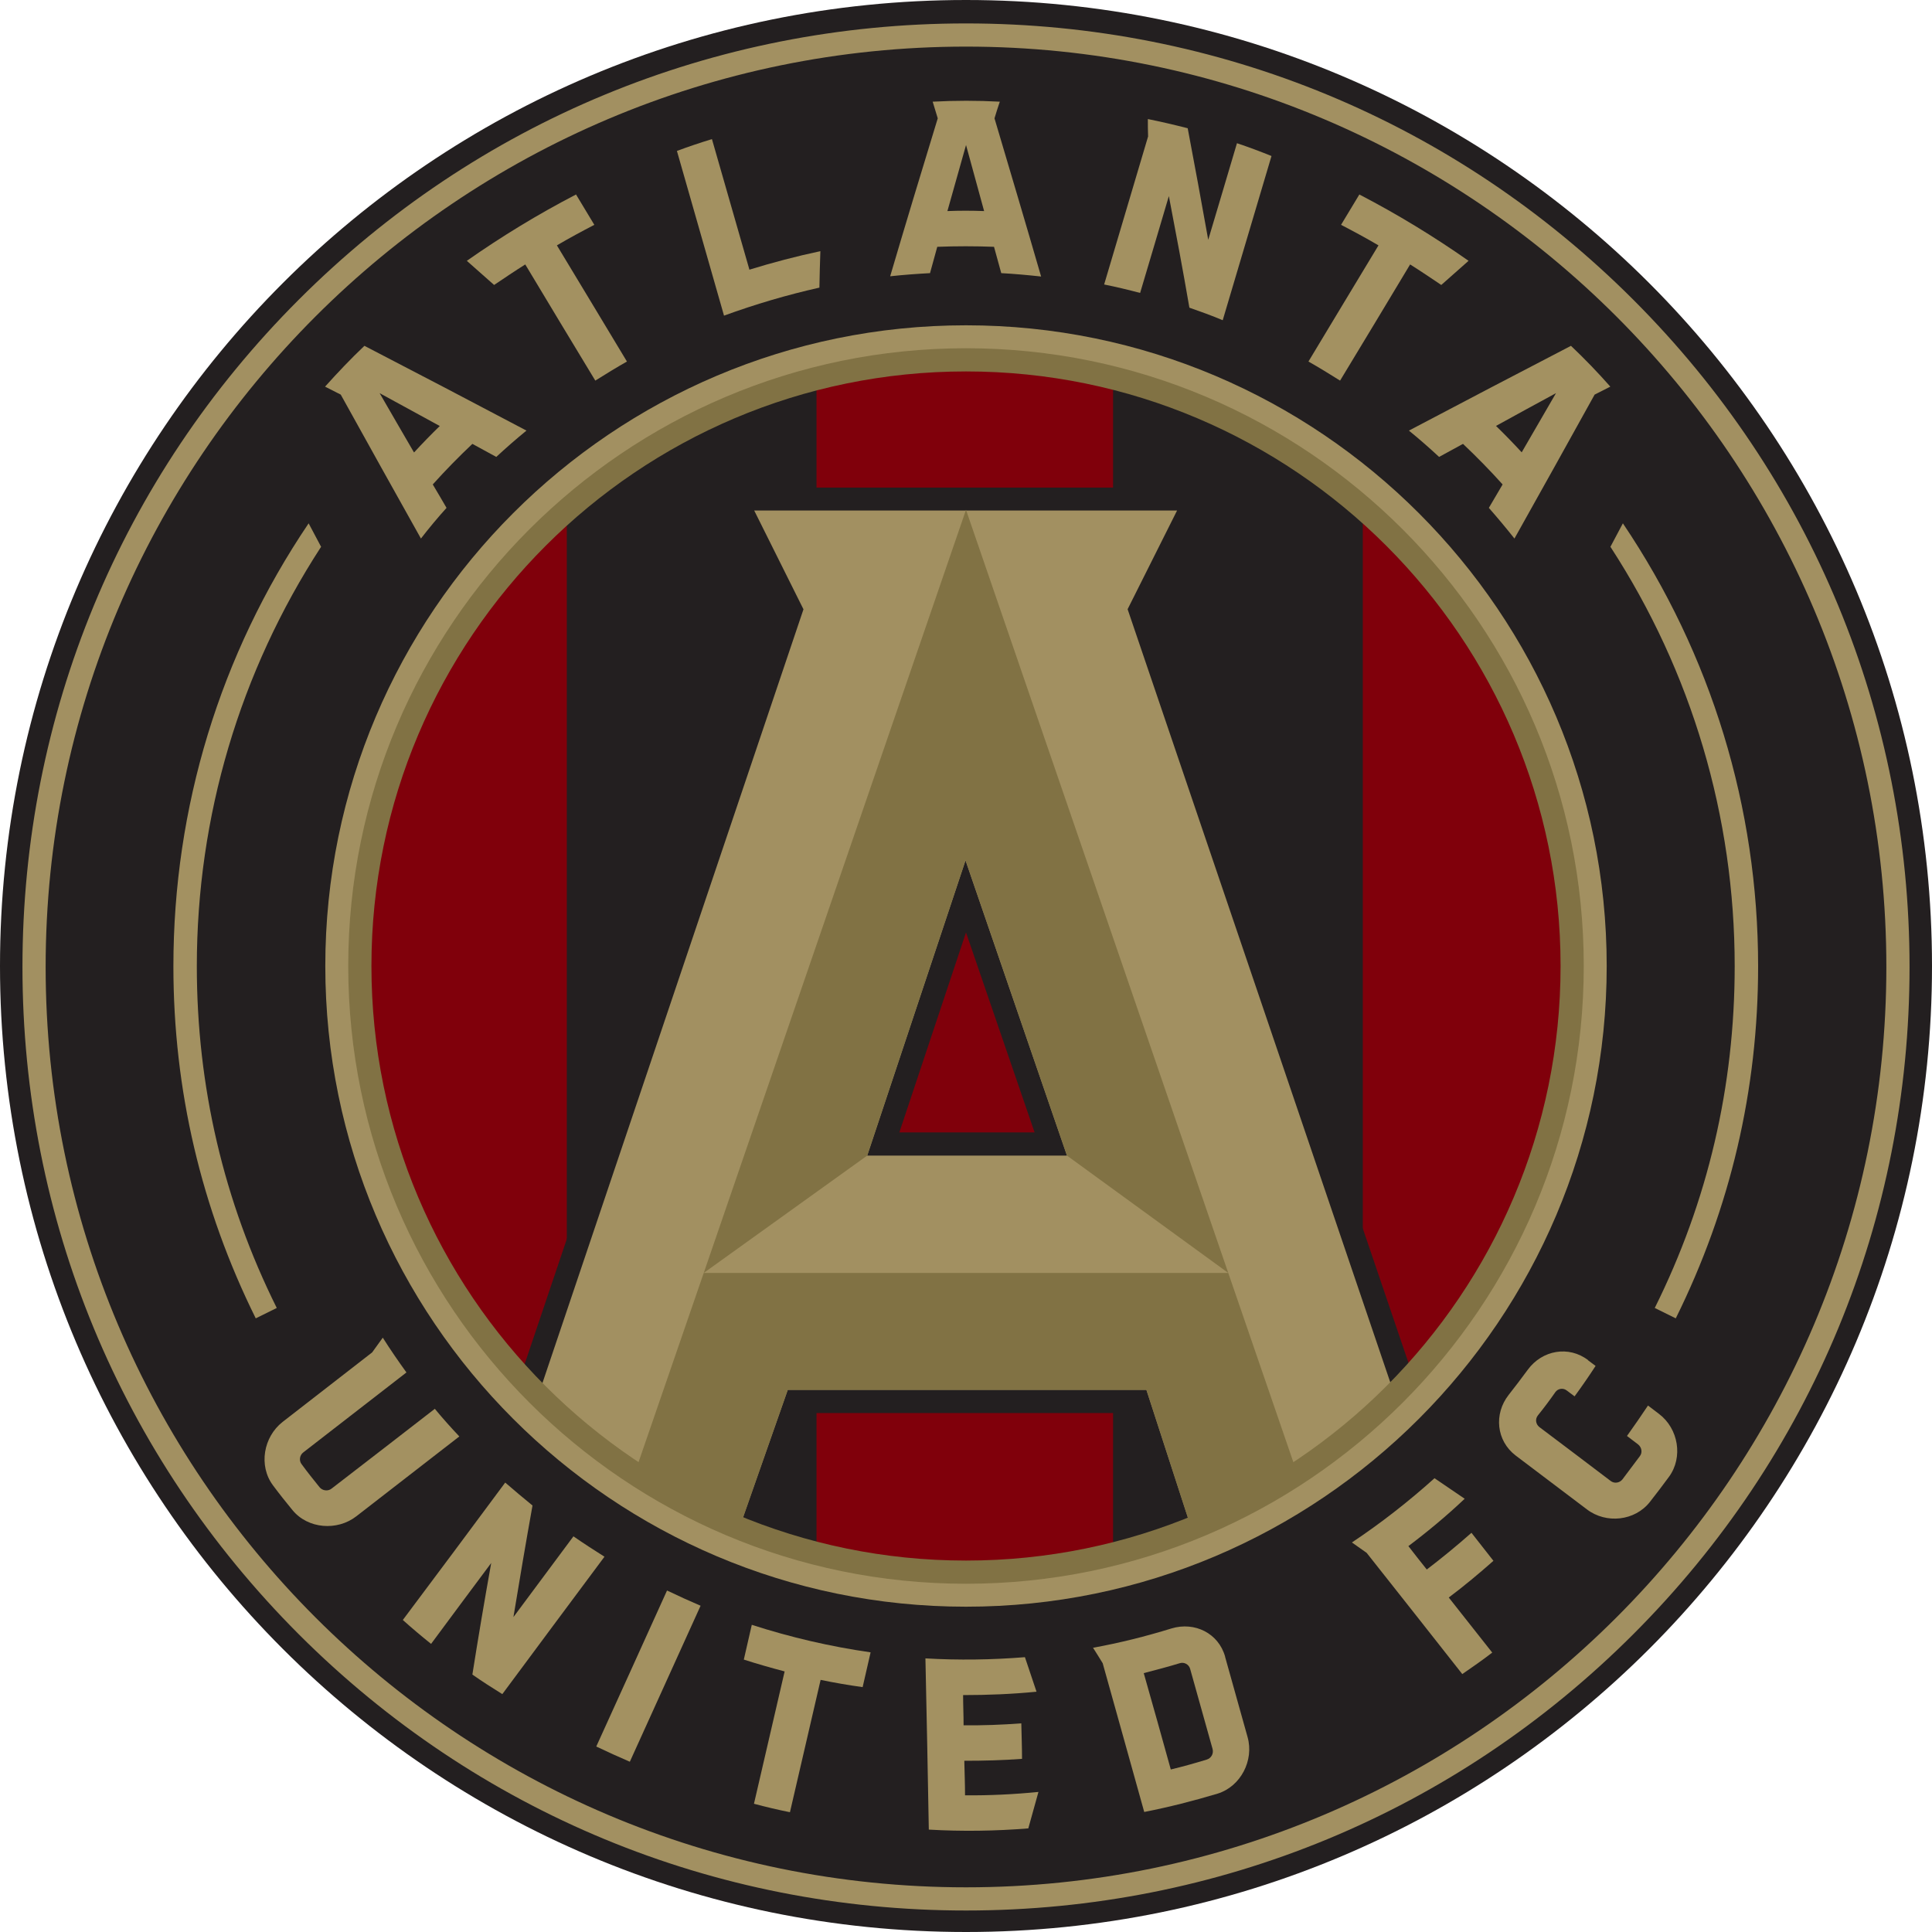 <?xml version="1.0" encoding="UTF-8"?>
<svg id="Capa_1" data-name="Capa 1" xmlns="http://www.w3.org/2000/svg" xmlns:xlink="http://www.w3.org/1999/xlink" viewBox="0 0 80 80">
  <defs>
    <style>
      .cls-1 {
        fill: #a39161;
      }

      .cls-1, .cls-2, .cls-3, .cls-4, .cls-5, .cls-6 {
        stroke-width: 0px;
      }

      .cls-7 {
        clip-path: url(#clippath-2);
      }

      .cls-2 {
        fill: none;
      }

      .cls-3 {
        fill: #80000b;
      }

      .cls-8 {
        clip-path: url(#clippath-1);
      }

      .cls-4 {
        fill: #817244;
      }

      .cls-5 {
        fill: #231f20;
      }

      .cls-9 {
        clip-path: url(#clippath);
      }

      .cls-6 {
        fill: #a29061;
      }
    </style>
    <clipPath id="clippath">
      <path class="cls-2" d="M13.79,40c0,14.48,11.74,26.21,26.21,26.21s26.21-11.74,26.21-26.21-11.74-26.21-26.21-26.21-26.21,11.74-26.21,26.21"/>
    </clipPath>
    <clipPath id="clippath-1">
      <path class="cls-2" d="M13.79,40c0,14.48,11.74,26.21,26.21,26.21s26.21-11.74,26.21-26.21-11.74-26.21-26.21-26.21-26.21,11.74-26.21,26.21"/>
    </clipPath>
    <clipPath id="clippath-2">
      <path class="cls-2" d="M13.79,40c0,14.48,11.74,26.21,26.21,26.21s26.21-11.74,26.21-26.21-11.74-26.21-26.21-26.21-26.21,11.74-26.21,26.21"/>
    </clipPath>
  </defs>
  <path class="cls-5" d="M80,40c0,22.09-17.91,40-40,40S0,62.09,0,40,17.91,0,40,0s40,17.91,40,40"/>
  <path class="cls-6" d="M40,79.11c-10.44,0-20.25-4.06-27.63-11.44C4.99,60.28.93,50.47.93,40.04S4.99,19.79,12.37,12.41C19.75,5.03,29.56.97,40,.97s20.25,4.06,27.63,11.44c7.38,7.38,11.44,17.19,11.44,27.63s-4.06,20.25-11.44,27.63c-7.38,7.38-17.19,11.44-27.63,11.44M40,1.93C18.99,1.93,1.89,19.02,1.89,40.04s17.1,38.11,38.11,38.11,38.11-17.1,38.11-38.11c0-21.01-17.1-38.11-38.11-38.11"/>
  <g class="cls-9">
    <rect class="cls-3" x="33.81" y="13.51" width="12.28" height="52.98"/>
  </g>
  <g class="cls-8">
    <rect class="cls-3" x="13.21" y="18.7" width="10.26" height="42.59"/>
  </g>
  <g class="cls-7">
    <rect class="cls-3" x="56.43" y="18.7" width="10.26" height="42.59"/>
  </g>
  <path class="cls-5" d="M47.73,25.3l2.55-5.11h-20.59l2.55,5.11-10.99,32.59,9.98,6.54,2.08-5.92h13.48l1.91,5.88,10.11-6.52-11.07-32.58ZM37.24,46.89l2.76-8.28,2.84,8.28h-5.6Z"/>
  <path class="cls-6" d="M46.69,25.23l2.05-4.09h-17.51l2.04,4.09-11.17,33.11,3.85,3.6,2,.94,2.42,1.08,2.25-6.41h14.85l2.16,6.65,4.08-2.18,4.28-3.54-11.3-33.26ZM35.91,47.85l4.07-12.22,4.2,12.22h-8.26Z"/>
  <polygon class="cls-4" points="35.91 47.85 29.14 52.71 40 21.11 50.86 52.71 44.18 47.85 39.98 35.62 35.91 47.85"/>
  <polygon class="cls-4" points="26.27 61.04 29.14 52.71 50.86 52.71 53.66 60.85 49.35 63.35 47.47 57.55 32.62 57.55 30.6 63.32 26.27 61.04"/>
  <path class="cls-6" d="M40,66.53c-14.63,0-26.53-11.9-26.53-26.53s11.9-26.53,26.53-26.53,26.53,11.9,26.53,26.53c0,14.63-11.9,26.53-26.53,26.53M40,14.55c-14.04,0-25.46,11.42-25.46,25.45s11.42,25.45,25.46,25.45,25.45-11.42,25.45-25.45-11.42-25.45-25.45-25.45"/>
  <path class="cls-4" d="M40,65.58c-14.1,0-25.58-11.47-25.58-25.58s11.47-25.58,25.58-25.58,25.58,11.47,25.58,25.58-11.47,25.58-25.58,25.58M40,15.38c-13.58,0-24.62,11.04-24.62,24.62s11.04,24.62,24.62,24.62,24.62-11.04,24.62-24.62c0-13.58-11.04-24.62-24.62-24.62"/>
  <path class="cls-1" d="M41.18,4.9c.07-.23.14-.46.22-.69-.93-.05-1.85-.05-2.78,0,.07.23.14.46.21.69-.66,2.16-1.32,4.33-1.97,6.54.55-.06,1.1-.1,1.65-.13.1-.36.2-.72.3-1.09.78-.03,1.57-.03,2.35,0,.1.36.2.72.3,1.09.55.03,1.1.08,1.65.14-.64-2.21-1.29-4.39-1.93-6.55M40,6c.25.91.5,1.82.75,2.74-.51-.02-1.02-.02-1.52,0,.26-.91.51-1.82.77-2.73"/>
  <path class="cls-1" d="M58.34,17.83c.43.35.84.71,1.25,1.09.33-.18.66-.36.99-.54.57.54,1.12,1.1,1.64,1.68-.19.32-.38.65-.57.97.36.41.72.84,1.06,1.27,1.12-2,2.23-3.99,3.32-5.96.22-.11.43-.22.65-.33-.52-.59-1.06-1.15-1.63-1.69-2.22,1.15-4.45,2.32-6.71,3.51M61.94,17.64c.83-.46,1.66-.91,2.49-1.36-.47.82-.95,1.63-1.42,2.45-.34-.37-.7-.74-1.06-1.09"/>
  <path class="cls-1" d="M56.29,8.05c-.25.42-.51.84-.76,1.26.52.27,1.04.55,1.55.85-.97,1.61-1.94,3.21-2.9,4.81.44.25.88.52,1.31.79.97-1.6,1.94-3.21,2.9-4.81.43.27.86.56,1.29.85.38-.33.75-.67,1.13-1-1.44-1.01-2.95-1.93-4.51-2.74"/>
  <path class="cls-1" d="M51.22,5.93c-.4,1.34-.79,2.67-1.19,4-.28-1.56-.56-3.1-.85-4.62-.55-.14-1.1-.27-1.65-.38,0,.24,0,.48.01.72-.61,2.04-1.21,4.09-1.82,6.13.5.1,1,.22,1.49.35.4-1.33.79-2.67,1.19-4.01.29,1.51.58,3.05.85,4.62.46.16.93.33,1.38.52l2.02-6.8c-.47-.19-.95-.37-1.43-.53"/>
  <path class="cls-1" d="M15.09,14.32c-.57.54-1.11,1.11-1.63,1.69.21.11.43.22.65.33,1.09,1.97,2.2,3.96,3.32,5.96.34-.44.69-.86,1.06-1.27-.19-.33-.38-.65-.57-.97.52-.58,1.07-1.14,1.64-1.68.33.18.66.36.99.54.4-.37.82-.74,1.25-1.09-2.25-1.19-4.49-2.36-6.71-3.51M17.14,18.73c-.48-.82-.95-1.64-1.42-2.45.83.45,1.66.91,2.49,1.36-.36.35-.72.72-1.06,1.09"/>
  <path class="cls-1" d="M23.85,8.05c.25.42.51.84.76,1.26-.52.27-1.04.55-1.55.85.97,1.61,1.94,3.21,2.9,4.81-.44.25-.88.52-1.31.79-.97-1.6-1.94-3.21-2.9-4.81-.43.27-.86.56-1.29.85-.38-.33-.75-.67-1.13-1,1.44-1.01,2.95-1.93,4.51-2.74"/>
  <path class="cls-1" d="M31.03,11.16c-.52-1.8-1.03-3.6-1.55-5.4-.49.15-.97.31-1.45.49.65,2.27,1.3,4.55,1.95,6.82,1.29-.47,2.61-.86,3.95-1.16.01-.51.02-1.01.04-1.51-.99.21-1.98.47-2.95.77"/>
  <path class="cls-1" d="M29.01,66.49c-.47-.2-.93-.41-1.39-.63-.98,2.16-1.95,4.31-2.93,6.46.46.22.93.43,1.39.63.98-2.15,1.95-4.31,2.93-6.46"/>
  <path class="cls-1" d="M36.05,68.42c-.11.48-.22.96-.33,1.44-.58-.08-1.16-.18-1.74-.3-.42,1.83-.85,3.65-1.27,5.48-.5-.1-1-.22-1.49-.35.42-1.83.85-3.65,1.27-5.48-.57-.15-1.13-.31-1.69-.49.11-.48.22-.96.33-1.44,1.61.52,3.25.9,4.92,1.14"/>
  <path class="cls-1" d="M39.93,72.91c.8,0,1.6-.02,2.39-.08,0-.49-.02-.98-.03-1.47-.8.06-1.59.09-2.39.08,0-.42-.02-.83-.02-1.25,1.01,0,2.03-.04,3.04-.14-.16-.48-.32-.95-.48-1.43-1.37.11-2.75.13-4.12.05.05,2.36.1,4.73.14,7.09,1.37.08,2.75.06,4.12-.05.14-.5.28-1.01.42-1.51-1.01.1-2.03.15-3.04.14,0-.47-.02-.95-.03-1.42"/>
  <path class="cls-1" d="M50.73,68.6c-.27-.97-1.26-1.46-2.22-1.17-1.07.33-2.15.6-3.25.8.13.21.27.42.4.64.57,2.05,1.15,4.1,1.72,6.16,1.02-.2,2.04-.46,3.04-.76.96-.3,1.51-1.38,1.24-2.34-.31-1.11-.62-2.21-.93-3.32M50.21,72.42c.05.19-.05.38-.24.44-.49.15-.99.29-1.49.41-.37-1.33-.74-2.66-1.12-3.99.5-.13,1-.26,1.49-.41.18-.06.38.05.43.23.31,1.11.62,2.22.93,3.32"/>
  <path class="cls-1" d="M23.75,63.61c-.83,1.12-1.66,2.23-2.49,3.35.25-1.52.51-3.06.79-4.62-.38-.31-.76-.63-1.13-.95-1.41,1.9-2.82,3.8-4.24,5.69.38.34.77.67,1.17.99.83-1.12,1.66-2.24,2.49-3.35-.28,1.56-.54,3.1-.78,4.62.4.28.82.55,1.24.81,1.41-1.9,2.82-3.8,4.23-5.69-.43-.27-.86-.55-1.28-.84"/>
  <path class="cls-1" d="M18,58.34c-1.42,1.1-2.84,2.2-4.27,3.3-.15.12-.38.09-.5-.06-.25-.31-.5-.62-.74-.95-.12-.15-.08-.38.07-.49,1.42-1.1,2.84-2.2,4.27-3.31-.34-.47-.67-.95-.98-1.44-.15.2-.29.41-.44.61-1.24.96-2.47,1.92-3.71,2.88-.79.62-1,1.81-.4,2.62.26.35.53.69.81,1.03.64.78,1.85.87,2.64.26,1.42-1.1,2.84-2.2,4.27-3.31-.35-.37-.69-.75-1.02-1.15"/>
  <path class="cls-1" d="M58.32,64.02c.81-.61,1.59-1.26,2.33-1.96-.42-.28-.83-.57-1.25-.85-1.08.97-2.22,1.86-3.42,2.66.2.14.41.29.61.43,1.32,1.67,2.64,3.34,3.96,5.02.42-.29.84-.58,1.24-.89-.6-.76-1.2-1.52-1.8-2.28.64-.48,1.25-.99,1.85-1.52-.3-.39-.61-.77-.91-1.16-.6.53-1.22,1.04-1.85,1.52-.26-.33-.52-.65-.77-.98"/>
  <path class="cls-1" d="M65.76,56.32c-.8-.61-1.9-.42-2.5.4-.26.35-.52.7-.79,1.04-.62.79-.51,1.9.29,2.51.98.74,1.97,1.49,2.95,2.23.8.61,1.99.48,2.61-.31.27-.34.53-.69.79-1.04.59-.81.39-1.99-.41-2.6-.15-.12-.31-.23-.46-.35-.28.42-.57.84-.87,1.26.15.12.31.23.46.35.15.12.19.34.07.49-.24.32-.48.64-.72.96-.12.15-.34.18-.49.06-.98-.74-1.96-1.49-2.95-2.23-.15-.12-.18-.33-.06-.48.25-.31.49-.63.72-.96.11-.16.33-.19.48-.07.11.08.21.16.32.24.3-.41.59-.83.87-1.26-.11-.08-.21-.16-.32-.24"/>
  <path class="cls-1" d="M66.69,22.65c3.36,5.17,5.14,11.16,5.14,17.36,0,4.97-1.11,9.73-3.31,14.15l.87.43c2.26-4.56,3.41-9.46,3.41-14.58,0-6.57-1.94-12.91-5.6-18.34l-.52.98Z"/>
  <path class="cls-1" d="M13.29,22.65c-3.36,5.17-5.14,11.16-5.14,17.36,0,4.97,1.11,9.73,3.31,14.15l-.87.43c-2.26-4.56-3.41-9.46-3.41-14.58,0-6.57,1.93-12.91,5.6-18.34l.52.98Z"/>
</svg>